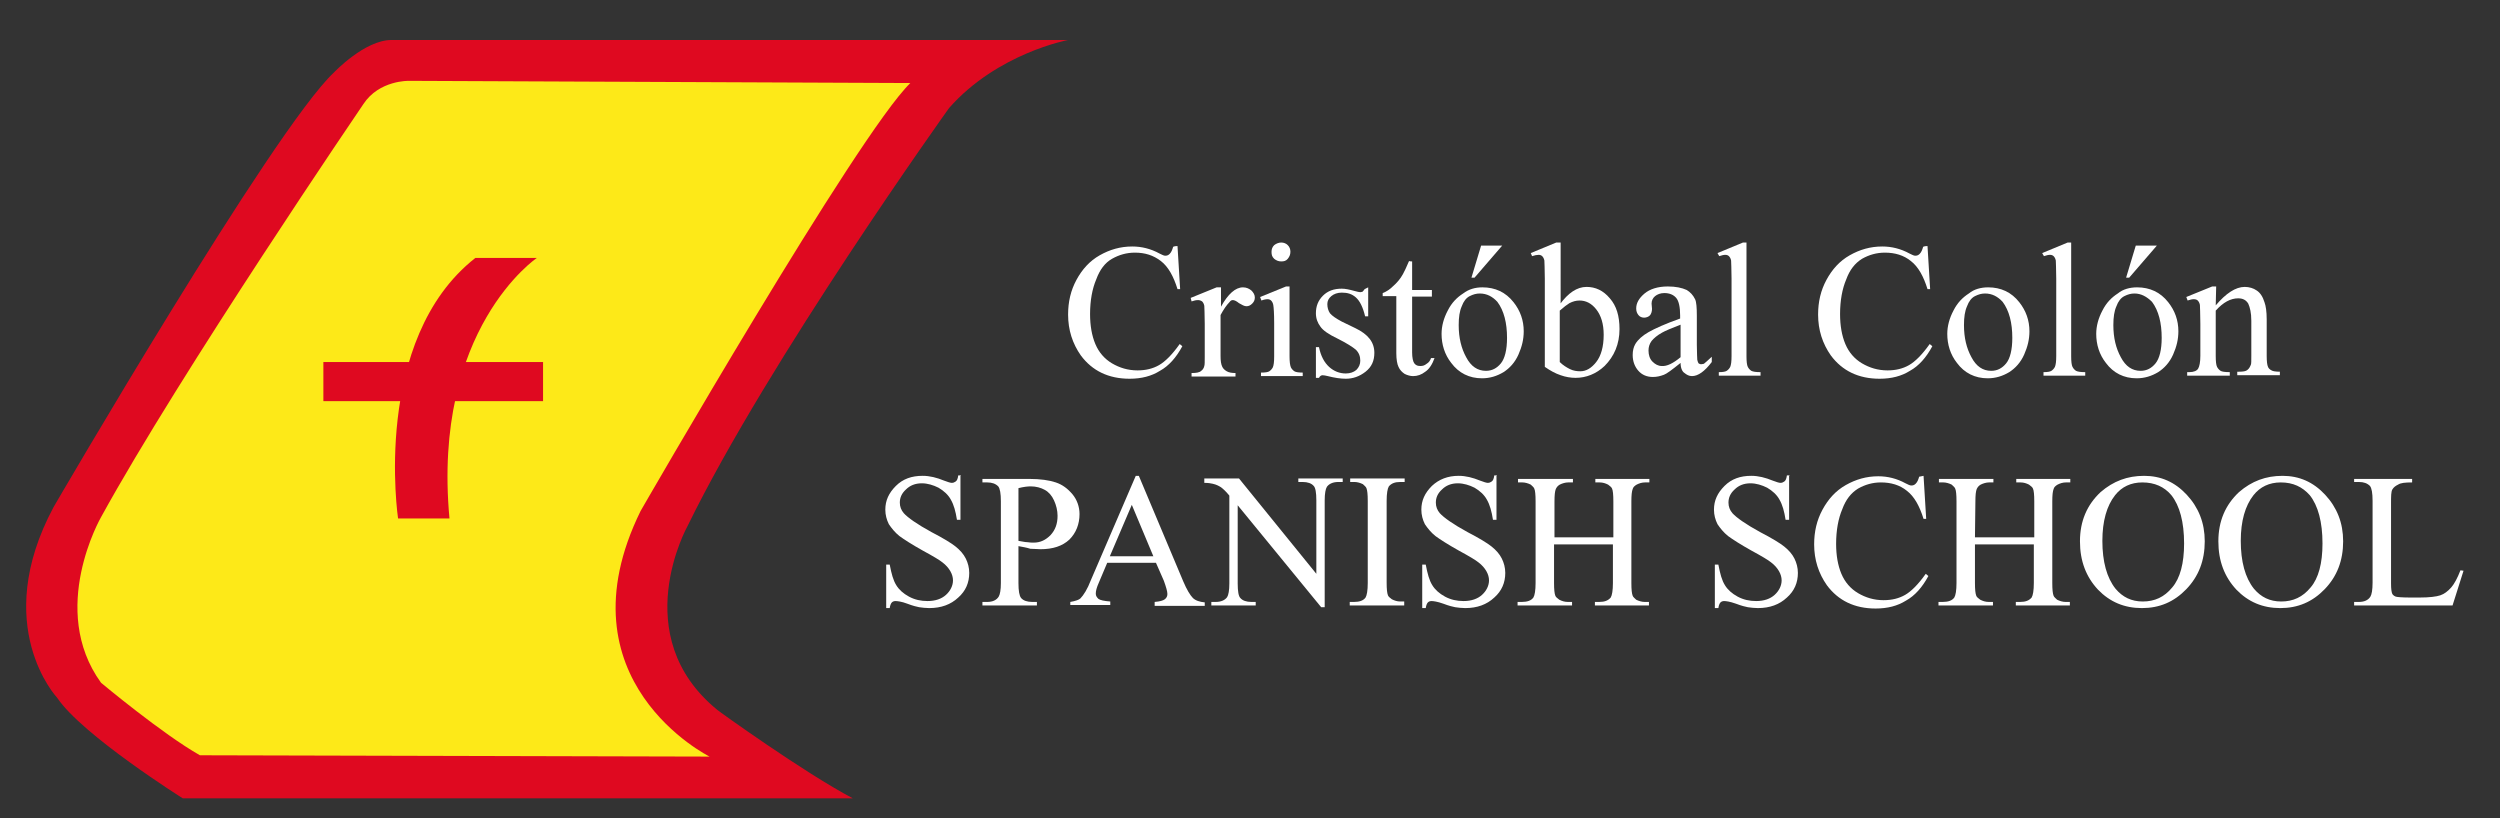<?xml version="1.0" encoding="utf-8"?>
<!-- Generator: Adobe Illustrator 26.3.1, SVG Export Plug-In . SVG Version: 6.00 Build 0)  -->
<svg version="1.1" id="Capa_1" xmlns="http://www.w3.org/2000/svg" xmlns:xlink="http://www.w3.org/1999/xlink" x="0px" y="0px"
	 viewBox="0 0 569 186.2" style="enable-background:new 0 0 569 186.2;" xml:space="preserve">
<rect x="0" y="0" width="569" height="186.2" fill="#333333" stroke="none"/>
<style type="text/css">
	.st0{fill:#DF0920;}
	.st1{fill:#FDE918;}
	.st2{fill:#FFFFFF;}
</style>
<path class="st0" d="M194.1,181.7H41.6c0,0-22.9-14.4-28.6-22.9c0,0-15.3-16.3-0.8-43.4c0,0,50-86,63.8-98.9c0,0,7-7.4,13.1-7.4h154
	c0,0-16.1,3-27.1,15.5c0,0-41.1,57.4-59.5,95.1c0,0-14,25,6.8,41.9C163.2,161.6,182.9,175.8,194.1,181.7"/>
<path class="st1" d="M161.5,172.2c0,0-34.7-17.2-15.7-55.9c0,0,49.4-85.8,61.4-97.4L93.1,18.4c0,0-6.8-0.2-10.4,5.3
	c0,0-41.7,61.2-59.7,94c0,0-12.1,21,0,37.7c0,0,14,11.7,22.5,16.5L161.5,172.2z"/>
<rect x="73.6" y="82.4" class="st0" width="50" height="8.9"/>
<path class="st0" d="M90.6,118c0,0-6.1-40.7,17.6-59.3h14c0,0-23.9,16.1-19.9,59.3H90.6z"/>
<g>
	<g>
		<path class="st2" d="M268,56l0.6,9.8H268c-0.9-2.9-2.1-5.1-3.8-6.4s-3.6-1.9-5.9-1.9c-1.9,0-3.6,0.5-5.2,1.4s-2.8,2.5-3.6,4.7
			c-0.9,2.1-1.4,4.8-1.4,7.9c0,2.6,0.4,4.9,1.2,6.8c0.8,1.9,2.1,3.4,3.8,4.4c1.7,1,3.6,1.6,5.8,1.6c1.9,0,3.5-0.4,4.9-1.2
			c1.4-0.8,3-2.4,4.7-4.8l0.6,0.5c-1.4,2.6-3.1,4.5-5.1,5.6c-1.9,1.2-4.2,1.8-6.9,1.8c-4.8,0-8.5-1.8-11.1-5.3
			c-1.9-2.7-2.9-5.8-2.9-9.3c0-2.9,0.6-5.5,1.9-7.9c1.3-2.4,3-4.3,5.3-5.6s4.7-2,7.4-2c2.1,0,4.2,0.5,6.2,1.6c0.6,0.3,1,0.5,1.3,0.5
			c0.4,0,0.7-0.1,1-0.4c0.4-0.4,0.6-0.9,0.8-1.6C267.2,56,268,56,268,56z"/>
		<path class="st2" d="M277.9,65.4v4.4c1.6-2.9,3.3-4.4,5-4.4c0.8,0,1.4,0.3,1.9,0.7c0.5,0.5,0.8,1,0.8,1.6s-0.2,1-0.6,1.4
			c-0.4,0.4-0.8,0.6-1.3,0.6c-0.5,0-1-0.3-1.7-0.7c-0.6-0.5-1.1-0.7-1.4-0.7c-0.3,0-0.5,0.1-0.8,0.5c-0.6,0.6-1.3,1.6-2,2.9v9.3
			c0,1.1,0.1,1.9,0.4,2.5c0.2,0.4,0.5,0.7,1,1c0.5,0.3,1.2,0.4,2,0.4v0.8h-10v-0.8c1,0,1.8-0.1,2.2-0.5c0.3-0.2,0.6-0.6,0.7-1.1
			c0.1-0.3,0.1-0.9,0.1-2.1v-7.5c0-2.3-0.1-3.6-0.1-4.1c-0.1-0.5-0.3-0.8-0.5-1c-0.3-0.2-0.6-0.3-0.9-0.3c-0.5,0-0.9,0.1-1.5,0.3
			l-0.2-0.8l5.9-2.4L277.9,65.4L277.9,65.4z"/>
		<path class="st2" d="M293.5,65.4v15.7c0,1.2,0.1,2,0.3,2.5c0.2,0.4,0.5,0.7,0.8,0.9c0.3,0.2,1,0.3,1.9,0.3v0.8h-9.5v-0.8
			c1,0,1.6-0.1,1.9-0.3c0.3-0.2,0.6-0.5,0.8-0.9c0.2-0.5,0.3-1.2,0.3-2.5v-7.6c0-2.1-0.1-3.5-0.2-4.1c-0.1-0.5-0.3-0.8-0.5-1
			c-0.2-0.2-0.5-0.3-0.8-0.3c-0.4,0-0.9,0.1-1.4,0.3l-0.3-0.8l5.9-2.4H293.5z M291.6,55.2c0.6,0,1.1,0.2,1.5,0.6
			c0.4,0.4,0.6,0.9,0.6,1.5s-0.2,1.1-0.6,1.6c-0.4,0.5-0.9,0.6-1.5,0.6c-0.6,0-1.1-0.2-1.6-0.6c-0.5-0.5-0.6-0.9-0.6-1.6
			c0-0.6,0.2-1.1,0.6-1.5C290.5,55.4,291.1,55.2,291.6,55.2z"/>
		<path class="st2" d="M311.4,65.4V72h-0.7c-0.5-2.1-1.2-3.5-2.1-4.3s-1.9-1.1-3.2-1.1c-1,0-1.8,0.3-2.4,0.8
			c-0.6,0.5-0.9,1.1-0.9,1.8c0,0.8,0.2,1.5,0.6,2.1c0.5,0.6,1.4,1.2,2.7,1.9l3.1,1.5c2.9,1.4,4.3,3.2,4.3,5.6c0,1.8-0.6,3.2-2,4.3
			c-1.4,1.1-2.9,1.6-4.5,1.6c-1.2,0-2.5-0.2-4.1-0.6c-0.5-0.1-0.8-0.2-1.2-0.2c-0.3,0-0.6,0.2-0.8,0.6h-0.7v-7h0.7
			c0.4,2,1.2,3.5,2.3,4.5c1.1,1,2.4,1.5,3.8,1.5c1,0,1.8-0.3,2.4-0.8c0.6-0.6,0.9-1.3,0.9-2.1c0-1-0.3-1.8-1-2.5
			c-0.7-0.6-2.1-1.5-4.1-2.5c-2.1-1-3.4-1.9-4-2.8c-0.6-0.8-1-1.8-1-3c0-1.6,0.5-2.9,1.6-4c1.1-1.1,2.5-1.6,4.3-1.6
			c0.8,0,1.7,0.2,2.8,0.5c0.7,0.2,1.2,0.3,1.4,0.3c0.2,0,0.4-0.1,0.5-0.1c0.1-0.1,0.3-0.3,0.5-0.6L311.4,65.4L311.4,65.4z"/>
		<path class="st2" d="M321.4,59.5V66h4.5v1.5h-4.5v12.7c0,1.2,0.2,2.1,0.5,2.5c0.4,0.5,0.8,0.6,1.4,0.6c0.5,0,0.9-0.1,1.4-0.5
			c0.5-0.3,0.8-0.7,1-1.3h0.8c-0.5,1.4-1.2,2.5-2.1,3.1c-0.9,0.7-1.8,1-2.8,1c-0.6,0-1.3-0.2-1.9-0.5c-0.6-0.4-1.1-0.9-1.4-1.6
			c-0.3-0.6-0.5-1.7-0.5-3.1v-13h-3.1v-0.7c0.8-0.3,1.6-0.8,2.4-1.6c0.8-0.7,1.6-1.6,2.2-2.7c0.3-0.5,0.8-1.6,1.4-3
			C320.8,59.5,321.4,59.5,321.4,59.5z"/>
		<path class="st2" d="M337.4,65.4c2.9,0,5.3,1.1,7.1,3.4c1.5,1.9,2.3,4.1,2.3,6.6c0,1.8-0.4,3.5-1.2,5.3c-0.8,1.8-2,3.1-3.4,4
			c-1.5,0.9-3.1,1.4-4.9,1.4c-2.9,0-5.3-1.2-7-3.5c-1.5-1.9-2.2-4.2-2.2-6.6c0-1.8,0.5-3.6,1.4-5.3c0.9-1.8,2.1-3,3.5-3.9
			C334.3,65.8,335.8,65.4,337.4,65.4z M336.8,66.8c-0.8,0-1.5,0.2-2.3,0.6s-1.4,1.2-1.8,2.3c-0.5,1.1-0.7,2.5-0.7,4.3
			c0,2.9,0.6,5.3,1.7,7.3c1.1,2.1,2.6,3.1,4.5,3.1c1.4,0,2.5-0.6,3.4-1.7c0.9-1.1,1.4-3.1,1.4-5.8c0-3.4-0.7-6.2-2.2-8.2
			C339.7,67.5,338.4,66.8,336.8,66.8z M341.9,55.9l-6.3,7.3h-0.7l2.2-7.3H341.9z"/>
		<path class="st2" d="M355,69.3c1.9-2.6,3.9-4,6.1-4c2,0,3.8,0.8,5.3,2.6c1.5,1.7,2.2,4,2.2,7c0,3.4-1.2,6.2-3.4,8.4
			c-1.9,1.8-4.2,2.7-6.6,2.7c-1.1,0-2.3-0.2-3.4-0.6c-1.2-0.4-2.3-1-3.6-1.9V63.4c0-2.2-0.1-3.6-0.1-4.1c-0.1-0.5-0.3-0.8-0.5-1
			c-0.2-0.2-0.5-0.3-0.8-0.3c-0.4,0-0.9,0.1-1.5,0.3l-0.3-0.7l5.8-2.4h1V69.3L355,69.3z M355,70.7v11.7c0.7,0.7,1.5,1.2,2.3,1.6
			c0.8,0.4,1.6,0.5,2.4,0.5c1.3,0,2.5-0.7,3.6-2.1c1.1-1.4,1.7-3.5,1.7-6.2c0-2.5-0.6-4.4-1.7-5.8c-1.1-1.4-2.4-2-3.8-2
			c-0.8,0-1.5,0.2-2.3,0.6C356.7,69.3,355.9,69.9,355,70.7z"/>
		<path class="st2" d="M382.5,82.6c-2,1.6-3.2,2.5-3.8,2.7c-0.8,0.3-1.6,0.5-2.5,0.5c-1.4,0-2.5-0.5-3.3-1.4
			c-0.8-0.9-1.3-2.1-1.3-3.6c0-1,0.2-1.8,0.6-2.5c0.6-1,1.6-1.9,3-2.7c1.4-0.8,3.8-1.9,7.2-3.1v-0.7c0-1.9-0.3-3.3-0.9-4
			c-0.6-0.7-1.5-1.1-2.7-1.1c-0.9,0-1.6,0.3-2.1,0.7s-0.8,1-0.8,1.7l0.1,1.2c0,0.6-0.2,1.2-0.5,1.5c-0.3,0.3-0.8,0.5-1.3,0.5
			s-1-0.2-1.3-0.6c-0.3-0.4-0.5-0.8-0.5-1.5c0-1.2,0.6-2.3,1.9-3.4c1.2-1,3-1.6,5.3-1.6c1.8,0,3.2,0.3,4.3,0.8
			c0.8,0.5,1.4,1.1,1.9,2.1c0.3,0.6,0.4,1.9,0.4,3.8v6.6c0,1.9,0.1,3,0.1,3.4c0.1,0.4,0.2,0.7,0.3,0.8c0.2,0.1,0.3,0.2,0.6,0.2
			c0.2,0,0.5-0.1,0.6-0.1c0.3-0.2,0.8-0.7,1.8-1.6v1.2c-1.6,2.1-3.1,3.2-4.5,3.2c-0.7,0-1.2-0.3-1.7-0.7
			C382.9,84.6,382.5,83.8,382.5,82.6z M382.5,81.3v-7.4c-2.1,0.8-3.5,1.4-4.2,1.8c-1.1,0.6-1.9,1.3-2.4,1.9
			c-0.5,0.7-0.7,1.4-0.7,2.2c0,1,0.3,1.9,0.9,2.5c0.6,0.6,1.3,1,2.1,1C379.4,83.4,380.8,82.7,382.5,81.3z"/>
		<path class="st2" d="M397.5,55.2v25.9c0,1.2,0.1,2,0.3,2.4c0.2,0.4,0.5,0.7,0.8,0.9c0.4,0.2,1,0.3,2.1,0.3v0.8h-9.5v-0.8
			c0.9,0,1.5-0.1,1.8-0.3c0.3-0.2,0.6-0.5,0.8-0.9c0.2-0.5,0.3-1.2,0.3-2.5V63.4c0-2.2-0.1-3.6-0.1-4.1c-0.1-0.5-0.3-0.8-0.5-1
			c-0.2-0.2-0.5-0.3-0.8-0.3c-0.4,0-0.8,0.1-1.4,0.3l-0.4-0.7l5.8-2.4H397.5z"/>
		<path class="st2" d="M438.7,56l0.6,9.8h-0.6c-0.9-2.9-2.1-5.1-3.8-6.4c-1.6-1.3-3.6-1.9-5.9-1.9c-1.9,0-3.6,0.5-5.2,1.4
			c-1.6,1-2.8,2.5-3.6,4.7c-0.9,2.1-1.4,4.8-1.4,7.9c0,2.6,0.4,4.9,1.2,6.8c0.8,1.9,2.1,3.4,3.8,4.4s3.6,1.6,5.8,1.6
			c1.9,0,3.5-0.4,4.9-1.2c1.4-0.8,3-2.4,4.7-4.8l0.6,0.5c-1.4,2.6-3.1,4.5-5.1,5.6c-1.9,1.2-4.2,1.8-6.9,1.8
			c-4.8,0-8.5-1.8-11.1-5.3c-1.9-2.7-2.9-5.8-2.9-9.3c0-2.9,0.6-5.5,1.9-7.9c1.3-2.4,3-4.3,5.3-5.6s4.7-2,7.4-2
			c2.1,0,4.2,0.5,6.2,1.6c0.6,0.3,1,0.5,1.3,0.5c0.4,0,0.7-0.1,1-0.4c0.4-0.4,0.6-0.9,0.8-1.6C437.9,56,438.7,56,438.7,56z"/>
		<path class="st2" d="M452.5,65.4c2.9,0,5.3,1.1,7.1,3.4c1.5,1.9,2.3,4.1,2.3,6.6c0,1.8-0.4,3.5-1.2,5.3c-0.8,1.8-2,3.1-3.4,4
			c-1.5,0.9-3.1,1.4-4.9,1.4c-2.9,0-5.3-1.2-7-3.5c-1.5-1.9-2.2-4.2-2.2-6.6c0-1.8,0.5-3.6,1.4-5.3c0.9-1.8,2.1-3,3.5-3.9
			C449.3,65.8,450.9,65.4,452.5,65.4z M451.8,66.8c-0.8,0-1.5,0.2-2.3,0.6s-1.4,1.2-1.8,2.3c-0.5,1.1-0.7,2.5-0.7,4.3
			c0,2.9,0.6,5.3,1.7,7.3c1.1,2.1,2.6,3.1,4.5,3.1c1.4,0,2.5-0.6,3.4-1.7c0.9-1.1,1.4-3.1,1.4-5.8c0-3.4-0.7-6.2-2.2-8.2
			C454.7,67.5,453.4,66.8,451.8,66.8z"/>
		<path class="st2" d="M471.4,55.2v25.9c0,1.2,0.1,2,0.3,2.4c0.2,0.4,0.5,0.7,0.8,0.9c0.4,0.2,1,0.3,2.1,0.3v0.8h-9.5v-0.8
			c0.9,0,1.5-0.1,1.8-0.3c0.3-0.2,0.6-0.5,0.8-0.9c0.2-0.5,0.3-1.2,0.3-2.5V63.4c0-2.2-0.1-3.6-0.1-4.1c-0.1-0.5-0.3-0.8-0.5-1
			c-0.2-0.2-0.5-0.3-0.8-0.3c-0.4,0-0.8,0.1-1.4,0.3l-0.4-0.7l5.8-2.4H471.4z"/>
		<path class="st2" d="M486.4,65.4c2.9,0,5.3,1.1,7.1,3.4c1.5,1.9,2.3,4.1,2.3,6.6c0,1.8-0.4,3.5-1.2,5.3c-0.8,1.8-2,3.1-3.4,4
			c-1.5,0.9-3.1,1.4-4.9,1.4c-2.9,0-5.3-1.2-7-3.5c-1.5-1.9-2.2-4.2-2.2-6.6c0-1.8,0.5-3.6,1.4-5.3c0.9-1.8,2.1-3,3.5-3.9
			C483.2,65.8,484.8,65.4,486.4,65.4z M485.8,66.8c-0.8,0-1.5,0.2-2.3,0.6s-1.4,1.2-1.8,2.3c-0.5,1.1-0.7,2.5-0.7,4.3
			c0,2.9,0.6,5.3,1.7,7.3c1.1,2.1,2.6,3.1,4.5,3.1c1.4,0,2.5-0.6,3.4-1.7c0.9-1.1,1.4-3.1,1.4-5.8c0-3.4-0.7-6.2-2.2-8.2
			C488.6,67.5,487.3,66.8,485.8,66.8z M490.9,55.9l-6.3,7.3h-0.7l2.2-7.3H490.9z"/>
		<path class="st2" d="M504.3,69.5c2.3-2.7,4.5-4.2,6.6-4.2c1,0,2,0.3,2.7,0.8c0.8,0.5,1.4,1.4,1.8,2.7c0.3,0.8,0.5,2.1,0.5,3.9V81
			c0,1.2,0.1,2.1,0.3,2.5c0.1,0.3,0.4,0.6,0.8,0.8c0.3,0.2,1,0.3,1.9,0.3v0.8h-9.7v-0.8h0.4c0.9,0,1.6-0.1,1.9-0.4
			c0.4-0.3,0.6-0.7,0.8-1.2c0.1-0.2,0.1-0.9,0.1-2v-8c0-1.8-0.3-3-0.7-3.9c-0.5-0.8-1.2-1.2-2.3-1.2c-1.7,0-3.4,0.9-5.1,2.8v10.3
			c0,1.3,0.1,2.1,0.3,2.5c0.2,0.4,0.5,0.7,0.8,0.9c0.3,0.2,1,0.3,2.1,0.3v0.8h-9.7v-0.8h0.5c1,0,1.7-0.3,2-0.8
			c0.3-0.5,0.5-1.5,0.5-2.9v-7.3c0-2.3-0.1-3.8-0.1-4.3c-0.1-0.5-0.3-0.8-0.5-1c-0.2-0.2-0.5-0.3-0.9-0.3c-0.4,0-0.8,0.1-1.4,0.3
			l-0.3-0.8l5.9-2.4h0.9L504.3,69.5L504.3,69.5z"/>
	</g>
	<g>
		<path class="st2" d="M218.6,108.3v10h-0.8c-0.3-1.9-0.7-3.4-1.4-4.6c-0.6-1.1-1.6-2-2.8-2.7c-1.2-0.6-2.5-1-3.8-1
			c-1.5,0-2.7,0.5-3.6,1.4c-1,0.9-1.4,1.9-1.4,3c0,0.9,0.3,1.7,0.9,2.4c0.9,1,3,2.5,6.3,4.3c2.7,1.4,4.5,2.5,5.5,3.3
			c1,0.8,1.8,1.7,2.3,2.7c0.5,1,0.8,2.1,0.8,3.3c0,2.2-0.8,4.1-2.5,5.6c-1.7,1.6-3.9,2.4-6.6,2.4c-0.8,0-1.6-0.1-2.3-0.2
			c-0.5-0.1-1.4-0.3-2.7-0.8s-2.3-0.6-2.7-0.6c-0.3,0-0.6,0.1-0.8,0.3s-0.4,0.6-0.5,1.3h-0.8v-9.9h0.8c0.4,2.1,0.8,3.6,1.5,4.7
			c0.6,1,1.6,1.9,2.9,2.6c1.3,0.7,2.7,1,4.2,1c1.8,0,3.2-0.5,4.2-1.4c1-0.9,1.6-2.1,1.6-3.3c0-0.7-0.2-1.4-0.6-2.1
			c-0.4-0.7-1-1.4-1.8-2c-0.6-0.5-2.1-1.4-4.5-2.7c-2.5-1.4-4.2-2.5-5.3-3.3c-1-0.8-1.8-1.8-2.4-2.7c-0.5-1-0.8-2.1-0.8-3.3
			c0-2.1,0.8-3.8,2.4-5.4s3.6-2.3,6.1-2.3c1.6,0,3.2,0.4,4.9,1.1c0.8,0.3,1.4,0.5,1.7,0.5c0.4,0,0.6-0.1,0.9-0.3s0.5-0.6,0.6-1.4
			h0.6V108.3z"/>
		<path class="st2" d="M231.8,124.3v8.4c0,1.8,0.2,2.9,0.6,3.4c0.5,0.6,1.4,0.9,2.5,0.9h1.1v0.8h-12.4V137h1.1
			c1.2,0,2.1-0.4,2.6-1.2c0.3-0.5,0.5-1.5,0.5-3.1v-18.6c0-1.8-0.2-2.9-0.6-3.4c-0.6-0.6-1.4-0.9-2.5-0.9h-1.1V109h10.6
			c2.6,0,4.6,0.3,6.1,0.8c1.5,0.5,2.7,1.4,3.8,2.7c1,1.2,1.6,2.8,1.6,4.5c0,2.3-0.8,4.3-2.3,5.8c-1.6,1.5-3.8,2.2-6.6,2.2
			c-0.7,0-1.4-0.1-2.3-0.1C233.6,124.6,232.8,124.5,231.8,124.3z M231.8,123.1c0.8,0.1,1.4,0.3,2,0.3c0.6,0.1,1.1,0.1,1.5,0.1
			c1.5,0,2.7-0.6,3.8-1.7c1.1-1.2,1.6-2.6,1.6-4.4c0-1.2-0.3-2.4-0.8-3.5c-0.5-1.1-1.2-1.9-2.1-2.4c-0.9-0.5-2-0.8-3.2-0.8
			c-0.7,0-1.6,0.1-2.8,0.4L231.8,123.1L231.8,123.1z"/>
		<path class="st2" d="M263.1,128.1H252l-1.9,4.5c-0.5,1.1-0.7,1.9-0.7,2.5c0,0.5,0.2,0.8,0.6,1.2c0.4,0.3,1.3,0.5,2.7,0.6v0.8h-9.1
			V137c1.2-0.2,2-0.5,2.3-0.8c0.7-0.7,1.6-2.1,2.4-4.2l10.2-23.7h0.7l10.1,24c0.8,1.9,1.6,3.2,2.2,3.8c0.6,0.6,1.6,0.9,2.7,1v0.8
			h-11.4V137c1.2-0.1,1.9-0.3,2.3-0.6c0.4-0.3,0.6-0.7,0.6-1.2c0-0.6-0.3-1.6-0.8-3L263.1,128.1z M262.5,126.6l-4.9-11.7l-5,11.7
			H262.5z"/>
		<path class="st2" d="M274.1,108.9h7.9l17.6,21.7v-16.7c0-1.8-0.2-2.9-0.6-3.3c-0.5-0.6-1.4-0.9-2.5-0.9h-1v-0.8h10.1v0.8h-1
			c-1.2,0-2.1,0.4-2.6,1.1c-0.3,0.5-0.5,1.5-0.5,3.1v24.3h-0.8l-19-23.2v17.8c0,1.8,0.2,2.9,0.6,3.3c0.5,0.6,1.4,0.9,2.5,0.9h1v0.8
			h-10.1V137h1c1.2,0,2.1-0.4,2.6-1.1c0.3-0.5,0.5-1.5,0.5-3.1v-20c-0.8-1-1.5-1.6-1.9-1.9c-0.5-0.3-1-0.6-1.9-0.8
			c-0.4-0.1-1-0.2-1.9-0.2L274.1,108.9L274.1,108.9z"/>
		<path class="st2" d="M319.6,137v0.8h-12.4V137h1c1.2,0,2.1-0.3,2.6-1c0.3-0.5,0.5-1.6,0.5-3.3V114c0-1.5-0.1-2.4-0.3-2.9
			c-0.1-0.3-0.5-0.6-0.8-0.9c-0.6-0.3-1.3-0.5-1.9-0.5h-1v-0.8h12.4v0.8h-1c-1.2,0-2,0.3-2.6,1c-0.3,0.5-0.5,1.6-0.5,3.3v18.6
			c0,1.5,0.1,2.4,0.3,2.9c0.1,0.3,0.5,0.6,0.9,0.9c0.6,0.3,1.2,0.5,1.9,0.5H319.6L319.6,137z"/>
		<path class="st2" d="M340.6,108.3v10h-0.8c-0.3-1.9-0.7-3.4-1.4-4.6c-0.6-1.1-1.6-2-2.8-2.7c-1.2-0.6-2.5-1-3.8-1
			c-1.5,0-2.7,0.5-3.6,1.4c-1,0.9-1.4,1.9-1.4,3c0,0.9,0.3,1.7,0.9,2.4c0.9,1,3,2.5,6.3,4.3c2.7,1.4,4.5,2.5,5.5,3.3
			s1.8,1.7,2.3,2.7c0.5,1,0.8,2.1,0.8,3.3c0,2.2-0.8,4.1-2.5,5.6c-1.7,1.6-3.9,2.4-6.6,2.4c-0.8,0-1.6-0.1-2.3-0.2
			c-0.5-0.1-1.4-0.3-2.7-0.8c-1.4-0.5-2.3-0.6-2.7-0.6c-0.3,0-0.6,0.1-0.8,0.3s-0.4,0.6-0.5,1.3h-0.8v-9.9h0.8
			c0.4,2.1,0.8,3.6,1.5,4.7c0.6,1,1.6,1.9,2.9,2.6c1.3,0.7,2.7,1,4.2,1c1.8,0,3.2-0.5,4.2-1.4c1-0.9,1.6-2.1,1.6-3.3
			c0-0.7-0.2-1.4-0.6-2.1c-0.4-0.7-1-1.4-1.8-2c-0.6-0.5-2.1-1.4-4.5-2.7c-2.5-1.4-4.2-2.5-5.3-3.3c-1-0.8-1.8-1.8-2.4-2.7
			c-0.5-1-0.8-2.1-0.8-3.3c0-2.1,0.8-3.8,2.4-5.4c1.6-1.5,3.6-2.3,6.1-2.3c1.6,0,3.2,0.4,4.9,1.1c0.8,0.3,1.4,0.5,1.7,0.5
			c0.4,0,0.6-0.1,0.9-0.3c0.3-0.2,0.5-0.6,0.6-1.4h0.6V108.3z"/>
		<path class="st2" d="M353.8,122.3h13.4v-8.2c0-1.5-0.1-2.5-0.3-2.9c-0.1-0.3-0.5-0.6-0.9-0.9c-0.6-0.3-1.2-0.5-1.9-0.5h-1V109
			h12.3v0.8h-1c-0.7,0-1.3,0.2-1.9,0.5c-0.5,0.3-0.8,0.6-0.9,1c-0.2,0.5-0.3,1.4-0.3,2.8v18.6c0,1.5,0.1,2.4,0.3,2.9
			c0.1,0.3,0.5,0.6,0.8,0.9c0.6,0.3,1.3,0.5,1.9,0.5h1v0.8h-12.3v-0.8h1c1.2,0,2-0.3,2.6-1c0.3-0.5,0.5-1.6,0.5-3.3v-8.8h-13.4v8.8
			c0,1.5,0.1,2.4,0.3,2.9c0.1,0.3,0.5,0.6,0.9,0.9c0.6,0.3,1.2,0.5,1.9,0.5h1v0.8h-12.4v-0.8h1c1.2,0,2.1-0.3,2.6-1
			c0.3-0.5,0.5-1.6,0.5-3.3v-18.6c0-1.5-0.1-2.5-0.3-2.9c-0.1-0.3-0.5-0.6-0.8-0.9c-0.6-0.3-1.3-0.5-1.9-0.5h-1V109H358v0.8h-1.1
			c-0.6,0-1.3,0.2-1.9,0.5c-0.5,0.3-0.7,0.6-0.9,1c-0.2,0.5-0.3,1.4-0.3,2.8V122.3z"/>
		<path class="st2" d="M407.2,108.3v10h-0.8c-0.3-1.9-0.7-3.4-1.4-4.6c-0.6-1.1-1.6-2-2.8-2.7c-1.2-0.6-2.5-1-3.8-1
			c-1.5,0-2.7,0.5-3.6,1.4c-1,0.9-1.4,1.9-1.4,3c0,0.9,0.3,1.7,0.9,2.4c0.9,1,3,2.5,6.3,4.3c2.7,1.4,4.5,2.5,5.5,3.3
			s1.8,1.7,2.3,2.7c0.5,1,0.8,2.1,0.8,3.3c0,2.2-0.8,4.1-2.5,5.6c-1.7,1.6-3.9,2.4-6.6,2.4c-0.8,0-1.6-0.1-2.3-0.2
			c-0.5-0.1-1.4-0.3-2.7-0.8c-1.4-0.5-2.3-0.6-2.7-0.6c-0.3,0-0.6,0.1-0.8,0.3s-0.4,0.6-0.5,1.3h-0.8v-9.9h0.8
			c0.4,2.1,0.8,3.6,1.5,4.7c0.6,1,1.6,1.9,2.9,2.6c1.3,0.7,2.7,1,4.2,1c1.8,0,3.2-0.5,4.2-1.4c1-0.9,1.6-2.1,1.6-3.3
			c0-0.7-0.2-1.4-0.6-2.1c-0.4-0.7-1-1.4-1.8-2c-0.6-0.5-2.1-1.4-4.5-2.7c-2.5-1.4-4.2-2.5-5.3-3.3c-1-0.8-1.8-1.8-2.4-2.7
			c-0.5-1-0.8-2.1-0.8-3.3c0-2.1,0.8-3.8,2.4-5.4c1.6-1.6,3.6-2.3,6.1-2.3c1.6,0,3.2,0.4,4.9,1.1c0.8,0.3,1.4,0.5,1.7,0.5
			c0.4,0,0.6-0.1,0.9-0.3s0.5-0.6,0.6-1.4h0.6V108.3z"/>
		<path class="st2" d="M437.8,108.3l0.6,9.8h-0.6c-0.9-2.9-2.1-5.1-3.8-6.4c-1.6-1.3-3.6-1.9-5.9-1.9c-1.9,0-3.6,0.5-5.2,1.4
			c-1.6,1-2.8,2.5-3.6,4.7c-0.9,2.1-1.4,4.8-1.4,7.9c0,2.6,0.4,4.9,1.2,6.8c0.8,1.9,2.1,3.4,3.8,4.4c1.7,1,3.6,1.6,5.8,1.6
			c1.9,0,3.5-0.4,4.9-1.2c1.4-0.8,3-2.4,4.7-4.8l0.6,0.5c-1.4,2.6-3.1,4.5-5.1,5.6c-1.9,1.2-4.2,1.8-6.9,1.8
			c-4.8,0-8.5-1.8-11.1-5.3c-1.9-2.7-2.9-5.8-2.9-9.3c0-2.9,0.6-5.5,1.9-7.9c1.3-2.4,3-4.3,5.3-5.6c2.3-1.3,4.7-2,7.4-2
			c2.1,0,4.2,0.5,6.2,1.6c0.6,0.3,1,0.5,1.3,0.5c0.4,0,0.7-0.1,1-0.4c0.4-0.4,0.6-0.9,0.8-1.6L437.8,108.3L437.8,108.3z"/>
		<path class="st2" d="M449.5,122.3H463v-8.2c0-1.5-0.1-2.5-0.3-2.9c-0.1-0.3-0.5-0.6-0.9-0.9c-0.6-0.3-1.2-0.5-1.9-0.5h-1V109h12.3
			v0.8h-1c-0.7,0-1.3,0.2-1.9,0.5c-0.5,0.3-0.8,0.6-0.9,1c-0.2,0.5-0.3,1.4-0.3,2.8v18.6c0,1.5,0.1,2.4,0.3,2.9
			c0.1,0.3,0.5,0.6,0.8,0.9c0.6,0.3,1.3,0.5,1.9,0.5h1v0.8h-12.3v-0.8h1c1.2,0,2-0.3,2.6-1c0.3-0.5,0.5-1.6,0.5-3.3v-8.8h-13.4v8.8
			c0,1.5,0.1,2.4,0.3,2.9c0.1,0.3,0.5,0.6,0.9,0.9c0.6,0.3,1.2,0.5,1.9,0.5h1v0.8h-12.4v-0.8h1c1.2,0,2.1-0.3,2.6-1
			c0.3-0.5,0.5-1.6,0.5-3.3v-18.6c0-1.5-0.1-2.5-0.3-2.9c-0.1-0.3-0.5-0.6-0.8-0.9c-0.6-0.3-1.3-0.5-1.9-0.5h-1V109h12.4v0.8h-1
			c-0.6,0-1.3,0.2-1.9,0.5c-0.5,0.3-0.7,0.6-0.9,1c-0.2,0.5-0.3,1.4-0.3,2.8L449.5,122.3L449.5,122.3z"/>
		<path class="st2" d="M488,108.3c3.8,0,7,1.4,9.7,4.3c2.7,2.9,4.1,6.4,4.1,10.6c0,4.4-1.4,8-4.2,10.9c-2.8,2.9-6.1,4.3-10.1,4.3
			c-4,0-7.3-1.4-10-4.2c-2.7-2.9-4.1-6.5-4.1-11c0-4.6,1.6-8.3,4.7-11.2C481,109.5,484.2,108.3,488,108.3z M487.6,109.8
			c-2.6,0-4.7,1-6.2,2.9c-1.9,2.4-2.9,5.9-2.9,10.4c0,4.7,1,8.4,3,10.9c1.6,1.9,3.6,2.9,6.2,2.9c2.7,0,4.9-1,6.7-3.2
			c1.8-2.1,2.7-5.5,2.7-10c0-4.9-1-8.6-2.9-11C492.6,110.8,490.4,109.8,487.6,109.8z"/>
		<path class="st2" d="M519.5,108.3c3.8,0,7,1.4,9.7,4.3s4.1,6.4,4.1,10.6c0,4.4-1.4,8-4.2,10.9c-2.8,2.9-6.1,4.3-10.1,4.3
			s-7.3-1.4-10-4.2c-2.7-2.9-4.1-6.5-4.1-11c0-4.6,1.6-8.3,4.7-11.2C512.5,109.5,515.7,108.3,519.5,108.3z M519.1,109.8
			c-2.6,0-4.7,1-6.2,2.9c-1.9,2.4-2.9,5.9-2.9,10.4c0,4.7,1,8.4,3,10.9c1.6,1.9,3.6,2.9,6.2,2.9c2.7,0,4.9-1,6.7-3.2
			c1.8-2.1,2.7-5.5,2.7-10c0-4.9-1-8.6-2.9-11C524,110.8,521.9,109.8,519.1,109.8z"/>
		<path class="st2" d="M560,129.8l0.7,0.1l-2.5,7.9h-22.4V137h1.1c1.2,0,2.1-0.4,2.6-1.2c0.3-0.5,0.5-1.5,0.5-3.2V114
			c0-1.8-0.2-2.9-0.6-3.4c-0.6-0.6-1.4-0.9-2.5-0.9h-1.1V109H549v0.8c-1.6,0-2.6,0.1-3.2,0.5c-0.6,0.3-1,0.6-1.3,1.1
			c-0.3,0.5-0.3,1.6-0.3,3.2v18.2c0,1.2,0.1,2,0.3,2.4c0.2,0.3,0.5,0.5,0.8,0.6c0.3,0.1,1.5,0.2,3.3,0.2h2.1c2.2,0,3.8-0.2,4.7-0.5
			c0.9-0.3,1.7-0.9,2.5-1.8C558.6,132.9,559.3,131.6,560,129.8z"/>
	</g>
</g>
</svg>
